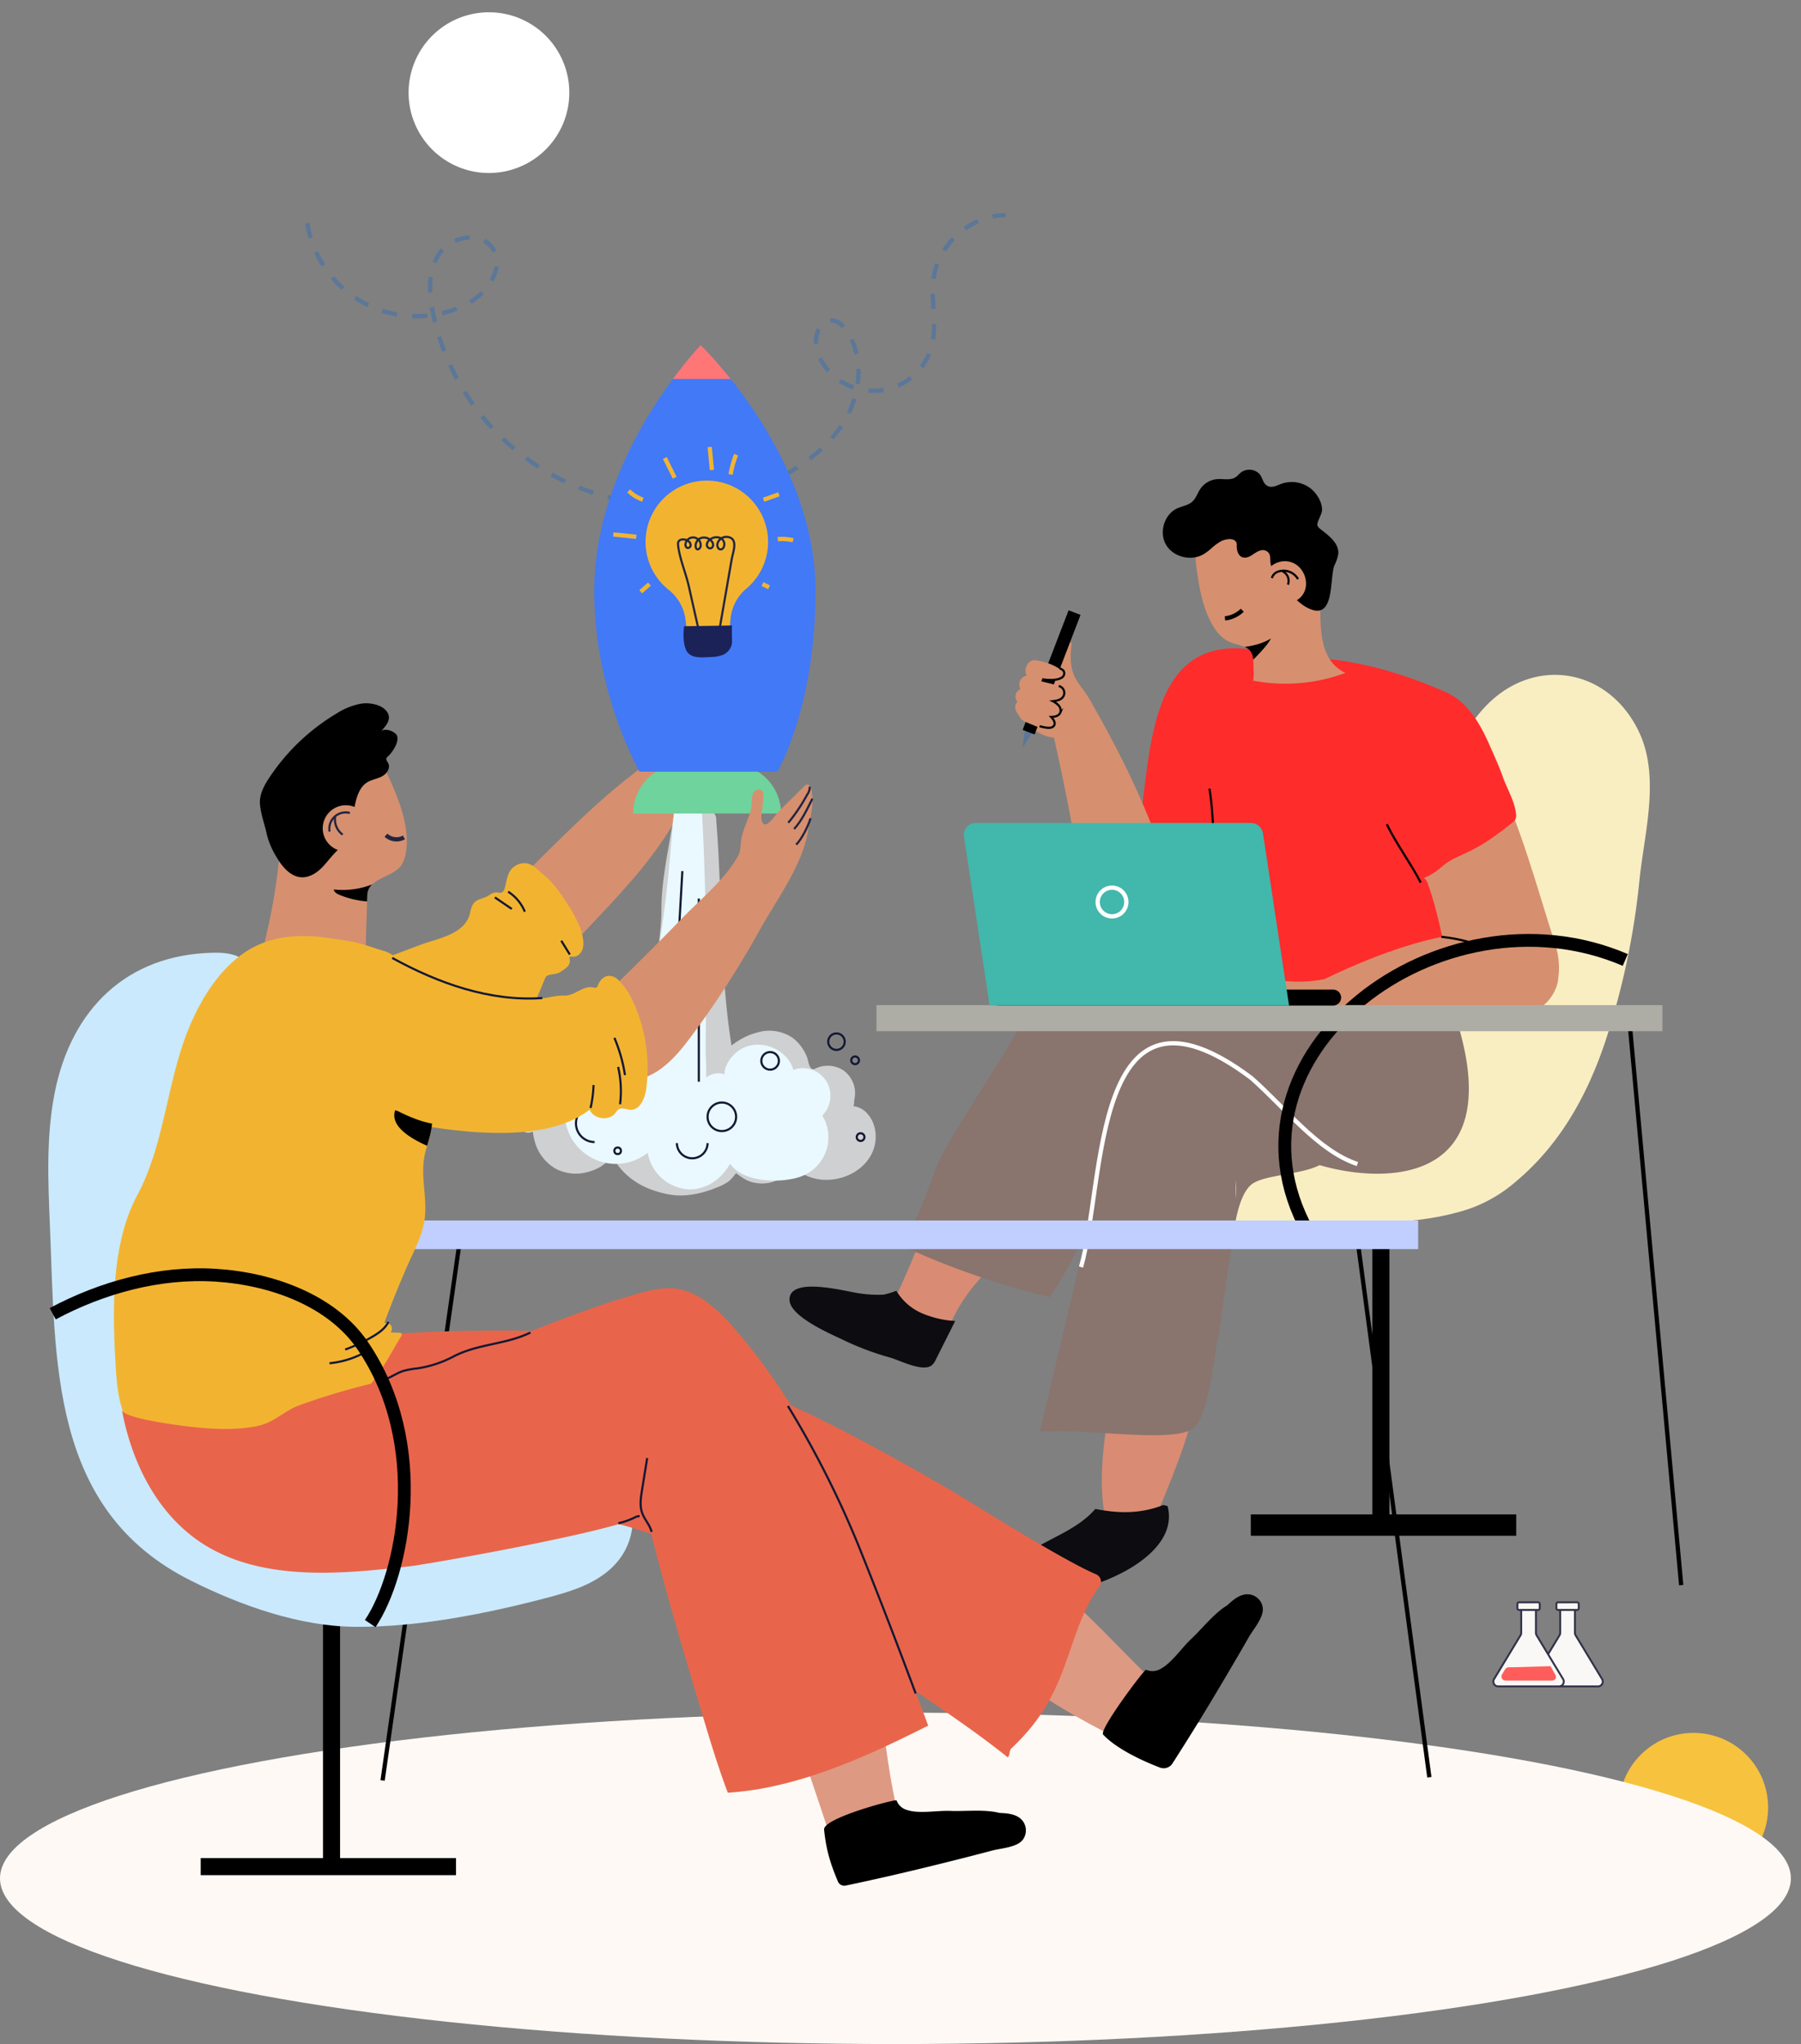 <svg xmlns="http://www.w3.org/2000/svg" xmlns:xlink="http://www.w3.org/1999/xlink" width="712" height="808" viewBox="0 0 712 808">
  <rect x="0" y="0" width="712" height="808" fill="#808080" stroke="none"/>
  <defs>
    <clipPath id="clip-path">
      <rect id="Rectangle_1" data-name="Rectangle 1" width="712" height="808" transform="translate(404 180)" fill="#fff" stroke="#707070" stroke-width="1"/>
    </clipPath>
    <clipPath id="clip-path-2">
      <path id="Path_216" data-name="Path 216" d="M754.828,271.553c24.518,13.707,2.635,50.456,23.046,60.452a68.163,68.163,0,0,1-36.566,3.032c.52.1.208-7.741.159-8.261-.527-5.425-4.46-5.238-8.6-6.7a13.4,13.4,0,0,1-6.251-5.066c-4.916-6.958-6.558-16.564-7.634-24.841-.856-6.585.008-12.971,4.911-17.856,2.892-2.881,5.821-2.821,9.285-4.47,3.778-1.8,6.428-1.885,10.564-.9a43.984,43.984,0,0,1,11.086,4.61Z" fill="none"/>
    </clipPath>
    <clipPath id="clip-path-3">
      <path id="Path_255" data-name="Path 255" d="M553.384,371.049c9.237-17.756,15.026-43.2,15.026-71.466,0-53.66-45.408-97.16-45.408-97.16s-42.078,43.5-42.078,97.16c0,28.267,8.621,53.71,17.858,71.466Z" fill="none"/>
    </clipPath>
    <clipPath id="clip-path-4">
      <path id="Path_277" data-name="Path 277" d="M356.373,405.18q.061-.6.116-1.2c.878-9.262.052-17.651,4.475-25.988,4.141-7.807,16.214-19.056,26.059-17.661,8.684,1.227,13.788,15.032,16.423,21.969,2.662,7.012,4.973,17.088,1.975,24.37-2.659,6.46-14.008,5.749-14.232,13.236q-.532,17.683-1.065,35.37a14.51,14.51,0,0,1-.937,5.677c-3.483,7.581-27.454,2.525-33.078-1.075-9.924-6.352-6.671-16.139-4.409-26.061a233.516,233.516,0,0,0,4.673-28.637Z" fill="none"/>
    </clipPath>
    <clipPath id="clip-path-5">
      <path id="Path_284" data-name="Path 284" d="M400.851,581.257c2.007-5.106,4.109-10.143,6.329-15.2,2.557-5.832,5.652-11.367,6.619-17.626,1.263-8.165-1.4-16.333-.152-24.454.554-3.622,1.968-7.059,2.7-10.65,1.609-7.928-.235-16.266-3.8-23.527-4.23-8.617-13.809-15.457-15.693-24.636-1.288-6.271,5.23-5.611,7.559-9.38,3.437-5.567-.586-12.177-6.894-13.961-15.814-4.471-33.146-7.542-48.345-1.3-14.644,6.014-24.783,19.778-31.2,34.25-18.215,41.069-28.887,86.868-26.194,131.824.38,6.349,1.021,12.778,3.327,18.7,2.667,6.85,7.407,12.657,12.073,18.337,3.535,4.3,7.23,8.737,12.239,11.175,4.87,2.372,10.556,2.6,15.9,1.722,12.877-2.124,23.557-10.165,32.531-19.218s20.11-17.324,27.418-27.769c3.417-4.883,6.19-10.167,9.286-15.263a1.138,1.138,0,0,0,.228-1.036c-.176-.363-.657-.422-1.06-.435l-3.32-.1a2.334,2.334,0,0,0-2.49-3.725Q399.346,585.081,400.851,581.257Z" fill="none"/>
    </clipPath>
  </defs>
  <g id="Mask_Group_1" data-name="Mask Group 1" transform="translate(-404 -180)" clip-path="url(#clip-path)">
    <g id="Ai_" data-name="Ai " transform="translate(-685 -4528)">
      <g id="Group_146" data-name="Group 146">
        <circle id="Ellipse_756_copy" data-name="Ellipse 756 copy" cx="29.5" cy="29.5" r="29.5" transform="translate(1729 5393)" fill="#f7c23d"/>
      </g>
      <ellipse id="Ellipse_754" data-name="Ellipse 754" cx="354" cy="65.5" rx="354" ry="65.5" transform="translate(1089 5385)" fill="#fff9f5"/>
      <g id="Vector_Smart_Object" data-name="Vector Smart Object" transform="translate(1208.859 5079.441)">
        <g id="Group_48" data-name="Group 48">
          <g id="Group_44" data-name="Group 44">
            <g id="Group_42" data-name="Group 42">
              <path id="Path_182" data-name="Path 182" d="M513.378,292.084l-10.321-17.066a2.05,2.05,0,0,1-.3-1.061v-9.109a2.016,2.016,0,0,0-2-2.031h-1.808a2.017,2.017,0,0,0-2,2.031v9.109a2.05,2.05,0,0,1-.3,1.061l-10.321,17.066a2.031,2.031,0,0,0,1.707,3.092h23.631a2.03,2.03,0,0,0,1.7-3.092Z" fill="#f9f8f6"/>
              <path id="Path_183" data-name="Path 183" d="M511.9,295.559H487.96a2.384,2.384,0,0,1-1.989-.968,2.287,2.287,0,0,1-.078-2.508l10.441-17.265a1.662,1.662,0,0,0,.238-.859v-9.112a2.4,2.4,0,0,1,2.38-2.412h1.808a2.4,2.4,0,0,1,2.379,2.412v9.11a1.671,1.671,0,0,0,.239.86l10.365,17.14a2.458,2.458,0,0,1,.226,2.224,2.231,2.231,0,0,1-2.069,1.378ZM498.952,263.2a1.636,1.636,0,0,0-1.626,1.647v9.11a2.443,2.443,0,0,1-.351,1.263l-10.44,17.264a1.517,1.517,0,0,0-.03,1.534,1.477,1.477,0,0,0,1.306.776H511.9a1.475,1.475,0,0,0,1.306-.777,1.515,1.515,0,0,0-.029-1.533h0l-10.459-17.3a2.3,2.3,0,0,1-.334-1.193v-9.147a1.636,1.636,0,0,0-1.625-1.647Z" fill="#313149"/>
            </g>
            <g id="Group_43" data-name="Group 43">
              <path id="Rectangle_7" data-name="Rectangle 7" d="M.655,0h7.52a.656.656,0,0,1,.656.656V2.348A.656.656,0,0,1,8.175,3H.655A.655.655,0,0,1,0,2.348V.655A.655.655,0,0,1,.655,0Z" transform="translate(495.441 261.942)" fill="#f9f8f6"/>
              <path id="Path_184" data-name="Path 184" d="M503.621,265.328h-7.528a1.036,1.036,0,0,1-1.029-1.043V262.6a1.036,1.036,0,0,1,1.029-1.043h7.528a1.035,1.035,0,0,1,1.028,1.043v1.683a1.035,1.035,0,0,1-1.028,1.045Zm-7.528-3a.277.277,0,0,0-.275.278v1.683a.276.276,0,0,0,.275.278h7.528a.276.276,0,0,0,.274-.278V262.6a.277.277,0,0,0-.274-.278Z" fill="#313149"/>
            </g>
          </g>
          <g id="Group_47" data-name="Group 47">
            <g id="Group_45" data-name="Group 45">
              <path id="Path_185" data-name="Path 185" d="M497.963,292.084l-10.321-17.066a2.05,2.05,0,0,1-.3-1.061v-9.109a2.016,2.016,0,0,0-2-2.031h-1.809a2.016,2.016,0,0,0-2,2.03v9.11a2.05,2.05,0,0,1-.3,1.061l-10.321,17.066a2.031,2.031,0,0,0,1.707,3.092H496.25a2.031,2.031,0,0,0,1.713-3.092Z" fill="#f9f8f6"/>
              <path id="Path_186" data-name="Path 186" d="M496.486,295.559H472.548a2.391,2.391,0,0,1-1.993-.968,2.287,2.287,0,0,1-.077-2.508l10.439-17.265a1.667,1.667,0,0,0,.24-.863v-9.108a2.4,2.4,0,0,1,2.379-2.412h1.809a2.4,2.4,0,0,1,2.379,2.412v9.147a1.531,1.531,0,0,0,.22.792l10.383,17.169a2.457,2.457,0,0,1,.225,2.225A2.229,2.229,0,0,1,496.486,295.559ZM483.537,263.2a1.636,1.636,0,0,0-1.625,1.647v9.147a2.3,2.3,0,0,1-.333,1.193l-10.459,17.3a1.518,1.518,0,0,0-.03,1.533,1.476,1.476,0,0,0,1.306.777h24.09a1.477,1.477,0,0,0,1.306-.776,1.517,1.517,0,0,0-.029-1.534h0l-10.441-17.265a2.44,2.44,0,0,1-.351-1.262v-9.11a1.636,1.636,0,0,0-1.625-1.647Z" fill="#313149"/>
            </g>
            <path id="Path_187" data-name="Path 187" d="M495.042,290.632l-1.876-3.385a.113.113,0,0,0-.108-.066c-1.035.033-13.237.427-15.156.427h-1.189a1.864,1.864,0,0,0-1.593.9l-1.161,1.921a1.607,1.607,0,0,0,1.351,2.446H493.8a1.476,1.476,0,0,0,1.242-2.243Z" fill="#ff5d5b"/>
            <g id="Group_46" data-name="Group 46">
              <path id="Rectangle_8" data-name="Rectangle 8" d="M.655,0h7.52a.656.656,0,0,1,.656.656V2.348A.656.656,0,0,1,8.175,3H.656A.656.656,0,0,1,0,2.348V.655A.655.655,0,0,1,.655,0Z" transform="translate(480.025 261.942)" fill="#f9f8f6"/>
              <path id="Path_188" data-name="Path 188" d="M488.2,265.328h-7.528a1.036,1.036,0,0,1-1.029-1.043V262.6a1.036,1.036,0,0,1,1.029-1.043h7.529a1.035,1.035,0,0,1,1.027,1.042v1.684a1.036,1.036,0,0,1-1.028,1.045Zm-7.528-3a.277.277,0,0,0-.275.278v1.683a.276.276,0,0,0,.275.278h7.529a.275.275,0,0,0,.273-.277V262.6a.276.276,0,0,0-.273-.277Z" fill="#313149"/>
            </g>
          </g>
        </g>
      </g>
      <g id="Vector_Smart_Object-2" data-name="Vector Smart Object" transform="translate(843 4642)">
        <path id="Path_189" data-name="Path 189" d="M439.3,70.852a31.768,31.768,0,1,0,31.77,31.769A31.768,31.768,0,0,0,439.3,70.852" fill="#fff"/>
        <path id="Path_190" data-name="Path 190" d="M439.3,84.7a17.918,17.918,0,1,1-17.919,17.918A17.918,17.918,0,0,1,439.3,84.7" fill="#fff"/>
        <path id="Path_191" data-name="Path 191" d="M367.47,154.216a43.742,43.742,0,0,0,62.676,32.2c8.493-4.228,15.988-15.055,10.3-22.65-4.877-6.517-16.155-4.245-20.748,2.475s-4.146,15.648-2.488,23.617a95.069,95.069,0,0,0,139.77,63.453c9.867-5.562,18.937-13.165,24.152-23.22s6.018-22.823.155-32.516c-1.411-2.331-3.467-4.617-6.18-4.88-5.944-.577-7.963,8.244-5.534,13.7a23.8,23.8,0,0,0,44.782-3.722c2.271-8.771-.586-18.119.785-27.074,2.063-13.482,14.823-24.491,28.463-24.555" fill="none" stroke="#5b7799" stroke-miterlimit="10" stroke-width="1.688" stroke-dasharray="6"/>
        <g id="Group_55" data-name="Group 55">
          <g id="Group_53" data-name="Group 53">
            <g id="Group_49" data-name="Group 49">
              <line id="Line_16" data-name="Line 16" y2="126.873" transform="translate(791.899 543.236)" fill="none" stroke="#000" stroke-miterlimit="10" stroke-width="6.752"/>
              <line id="Line_17" data-name="Line 17" x1="104.925" transform="translate(740.489 668.853)" fill="none" stroke="#000" stroke-miterlimit="10" stroke-width="8.44"/>
            </g>
            <path id="Path_192" data-name="Path 192" d="M880.656,477.618c-7.164,21.483-18.08,41.084-35.686,55.7a56.118,56.118,0,0,1-23.4,12.074c-11.32,3.05-23.086,3.769-34.755,4.154q-25.534.846-51.082-.133c-10.546-.4-22.568-1.823-28.644-10.45-10.571-15.013.155-33.557,15.048-38.962,14.33-5.2,29.559-7.657,43.107-14.962,28.377-15.3,35.832-49.848,43.266-78.477,5.409-20.827,8.866-43.723,23.873-60.366,18.875-20.935,48.688-16.823,61.219,8.4,9,18.114,2.456,40.438.52,59.47a297.957,297.957,0,0,1-13.466,63.552Z" fill="#f9eec2"/>
            <path id="Path_193" data-name="Path 193" d="M616.04,594.219c-5.319,1.566-14.091-.339-16.945-3.914-3.278-4.107.707-10.915,2.541-14.878,14.442-31.24,21.841-63.646,47.824-88.291a19.247,19.247,0,0,1,6.546-4.564c5.022-1.772,10.944.8,13.864,5.253,3.18,4.85,4.521,14.611,5.128,20.541.92,8.984-2.193,18.224-6.847,25.8-5.917,9.63-14.4,17.356-22.644,25.092s-16.486,15.8-21.716,25.825c-1.421,2.721-2.669,5.65-4.961,7.691A7.259,7.259,0,0,1,616.04,594.219Z" fill="#d98c73"/>
            <path id="Path_194" data-name="Path 194" d="M610.326,585.057a21.986,21.986,0,0,1-9.975-8.827,32.713,32.713,0,0,1-5.041,1.538,48.333,48.333,0,0,1-9.315-.473c-4.86-.56-27.864-7.1-27.874,2.449-.007,6.674,16.528,13.658,21.1,15.862a111.312,111.312,0,0,0,18.562,7c3.91,1.085,13.047,5.915,16.6,3.074a6.74,6.74,0,0,0,1.631-2.345q3.806-7.581,7.61-15.162A38.856,38.856,0,0,1,610.326,585.057Z" fill="#0c0c11"/>
            <path id="Path_195" data-name="Path 195" d="M669.362,564.825a161.9,161.9,0,0,1-8.393,13.933A323.374,323.374,0,0,1,600.7,557.6c8.972-6.7,12.7-26.034,18.137-35.8,7.487-13.452,16.081-26.252,24.081-39.395,8.447-13.874,17.47-29.643,30.874-39.4,28.851-21,66.766.263,97.091,5.31,15.5,2.579,31.991,16,45.19,5.086,41.345,99.589-50.471,77.878-64.391,65.822-8.029-11.151-37.445-51.825-51.252-24.046C689.215,517.741,681.332,542.636,669.362,564.825Z" fill="#89746e"/>
            <path id="Path_196" data-name="Path 196" d="M702.033,668.691c-32.018,34.6-20.846-69.289-4.176-71.229C740.733,588.512,707.047,652.521,702.033,668.691Z" fill="#d98c73"/>
            <path id="Path_197" data-name="Path 197" d="M657.135,631.965c17.3-1.528,51.641,4.554,60.2-1.089,6.109-4.024,8.457-26.65,9.725-33.515,2.1-11.379,3.27-22.9,5.182-34.31,1.253-7.474,2.289-22.965,8.1-28.493,6.244-5.935,33.175-3.109,31.924-15.19-.452-4.37-9.279-9.87-12.176-12.991-4.046-4.358-7.973-8.81-12.2-13-8.289-8.226-17.841-17.2-29.1-21.092-8.415-2.907-23.682-1.426-26.294,9.649C680.658,532.158,668.7,582.891,657.135,631.965Zm77.45-99.487.015,7.358a41.962,41.962,0,0,1-.015-7.359Z" fill="#89746e"/>
            <path id="Path_198" data-name="Path 198" d="M645.455,687.174c6.153-11.284,23.811-13.344,33.558-24.69,7.529,1.457,16.881,2.4,26.848-1.555.582.122,1.163.252,1.735.424C715.378,690.977,636.462,707.967,645.455,687.174Z" fill="#0c0c11"/>
            <path id="Path_199" data-name="Path 199" d="M782.635,526.131c-15.478-5.078-28.444-22.114-41.9-33.979-63.518-47.693-57.694,41.142-67.372,74.713" fill="none" stroke="#fff" stroke-miterlimit="10" stroke-width="1.688"/>
            <path id="Path_200" data-name="Path 200" d="M859.94,436.378c7.239,19.294-2.465,35.326-22.269,28.873-34.331-12.449-55.876-144.714.415-91.1C847.308,393.24,853.283,415.557,859.94,436.378Z" fill="#d6906f"/>
            <path id="Path_201" data-name="Path 201" d="M816.983,339.338c9.122,3.8,14.067,12.562,17.885,21.174,1.837,4.141,3.754,8.357,5.263,12.613,1.654,4.669,4.782,9.745,5.215,14.721a3.67,3.67,0,0,1-.322,2.164,4.253,4.253,0,0,1-1.082,1.117c-5.753,4.635-11.508,8.894-18.23,11.963-1.977.9-3.962,1.8-5.878,2.827-2.579,1.384-4.433,3.44-6.865,5.034a22.61,22.61,0,0,1-4.078,2.112,4.022,4.022,0,0,1,1.612,2.372c3.68,10.233,5.709,21.107,7.942,31.751.934,4.453,2.721,10.246,1.393,14.8-.981,3.369-3.969,4.418-7.161,4.946-6.224,1.031-12.742.729-19.027.949-9.509.333-18.908,1.306-28.38,2.088-52.949,4.369-53.089-4.293-60.214-51.308C690.363,329.057,747.408,308.963,816.983,339.338Z" fill="#ff2c2c"/>
            <path id="Path_202" data-name="Path 202" d="M733.727,396.374c5.967,88.893-32.712,75.194-32.751,53.8C689.838,338.837,735.594,345.95,733.727,396.374Z" fill="#d56d5b"/>
            <path id="Path_203" data-name="Path 203" d="M723.15,397.249q13.446-1.582,26.866-3.373c-2.775-21.379,3.893-55.123-8.886-71.077-44.456-6.473-39.677,48.257-45.972,77.521Q709.165,398.9,723.15,397.249Z" fill="#ff2c2c"/>
            <path id="Path_204" data-name="Path 204" d="M754.828,271.553c24.518,13.707,2.635,50.456,23.046,60.452a68.163,68.163,0,0,1-36.566,3.032c.52.1.208-7.741.159-8.261-.527-5.425-4.46-5.238-8.6-6.7a13.4,13.4,0,0,1-6.251-5.066c-4.916-6.958-6.558-16.564-7.634-24.841-.856-6.585.008-12.971,4.911-17.856,2.892-2.881,5.821-2.821,9.285-4.47,3.778-1.8,6.428-1.885,10.564-.9a43.984,43.984,0,0,1,11.086,4.61Z" fill="#d6906f"/>
            <path id="Path_205" data-name="Path 205" d="M724.831,282.816a20.968,20.968,0,0,1,3.945-2.893c1.329-.677,4.073-1.308,5.392-.248,1.072.861.653,1.759.778,2.954.373,3.563,2.755,4.937,6.035,2.772,1.627-1.074,3.511-2.463,5.324-1.744,2.659,1.055,1.479,3.828,2.173,5.822a28.833,28.833,0,0,0,5.039,8.121c2.606,3.076,5.594,6.663,9.227,8.585,11.268,5.957,8.711-11.551,10.821-16.747a15.5,15.5,0,0,0,1.507-4.542c.273-3.643-2.768-6.359-5.741-8.725-.476-.38-.952-.749-1.411-1.114a3.076,3.076,0,0,1-1.05-1.2c-.527-1.354,1.729-4.372,1.783-6.16.095-3.113-2-6.546-4.318-8.457a12.214,12.214,0,0,0-11.751-1.992c-1.7.628-3.53,1.654-5.208.966-2.448-1-2.038-3.965-4.119-5.444a5.66,5.66,0,0,0-6.472-.162c-.864.646-1.531,1.546-2.454,2.107-2.07,1.259-4.72.495-7.136.677a8.976,8.976,0,0,0-6.639,3.835c-1.139,1.673-1.724,3.754-3.233,5.1-1.627,1.452-3.96,1.73-5.944,2.638-5.132,2.35-7.252,9.5-4.408,14.372s9.891,6.6,14.778,3.779a21.108,21.108,0,0,0,3.082-2.3Z"/>
            <path id="Path_206" data-name="Path 206" d="M760.416,291.109a9.2,9.2,0,0,1,1.877,6.266,7.387,7.387,0,0,1-3.807,5.992c-9.737,4.981-18-12.142-6.644-15.241a7.994,7.994,0,0,1,8.574,2.983Z" fill="#d6906f"/>
            <path id="Path_207" data-name="Path 207" d="M807.661,414.895c-3.739-7.4-9.831-15.508-13.383-23.094" fill="none" stroke="#000" stroke-miterlimit="10" stroke-width="0.844"/>
            <path id="Path_208" data-name="Path 208" d="M773.641,469.424c-16.476,1.965-34.64,4.1-50.488-.574,17.256-26.2,21.674-11.09,46.386-15.788,97.219-46.854,106.882,8.317,78.664,13.149C822.594,467.061,799.151,466,773.641,469.424Z" fill="#d6906f"/>
            <path id="Path_209" data-name="Path 209" d="M648.991,336.06a3.641,3.641,0,0,0,.442,2.356,3.125,3.125,0,0,0-1.489,4.574.77.77,0,0,1,.193.395.806.806,0,0,1-.243.478c-2.444,3.16,3.8,7.733,5.643,9.47a15.73,15.73,0,0,0,9.136,4.271c3.089,13.71,5.856,27.342,8.314,41.172,2.743,15.438,6.523,35.657,24.943,38.734,2.235.375,5.257.859,7.49.348,15.088-3.454,1.965-34.9-.979-42.652a327.375,327.375,0,0,0-14.921-33.024q-3.917-7.634-8.155-15.1c-1.264-2.22-2.451-4.576-3.883-6.691-1.936-2.861-4.205-5.175-5.309-8.6a18.216,18.216,0,0,1-.8-3.84,34.355,34.355,0,0,1,.219-6.841,1.516,1.516,0,0,0-.145-1.057,1.022,1.022,0,0,0-1.312-.174,2.783,2.783,0,0,0-.93,1.094,24.788,24.788,0,0,0-3.012,8.794,6.631,6.631,0,0,1-.4,1.8c-3-1.8-9.49-7.952-12.009-2.129a4.3,4.3,0,0,0,.137,3.653,3.64,3.64,0,0,0-2.647,2.01A3.5,3.5,0,0,0,648.991,336.06Z" fill="#d6906f"/>
            <path id="Path_210" data-name="Path 210" d="M724.122,377.732c1.626,8.882,1.545,22.623,2.48,33.6" fill="none" stroke="#000" stroke-miterlimit="10" stroke-width="0.844"/>
            <path id="Path_211" data-name="Path 211" d="M651.266,354.348l-1.111,7.4,4.065-6.26Z" fill="#5b7799"/>
            <path id="Path_212" data-name="Path 212" d="M815.806,436.321a64.843,64.843,0,0,1,18.61,4.73" fill="none" stroke="#000" stroke-miterlimit="10" stroke-width="0.844"/>
            <path id="Path_213" data-name="Path 213" d="M670.812,308.154c-4.548,11.88-13.616,35.4-18.164,47.277" fill="none" stroke="#000" stroke-miterlimit="10" stroke-width="5.064"/>
            <path id="Path_214" data-name="Path 214" d="M730.273,310.438a11.571,11.571,0,0,0,6.845-3.217" fill="none" stroke="#000" stroke-miterlimit="10" stroke-width="1.688"/>
            <g id="Group_52" data-name="Group 52">
              <g id="Group_51" data-name="Group 51" clip-path="url(#clip-path-2)">
                <g id="Group_50" data-name="Group 50">
                  <path id="Path_215" data-name="Path 215" d="M737.417,322.209c-.042-.127-.074-.267-.12-.388,3.872-.449,8-1.436,11.177-3.459-1.43,2.892-5.853,7.289-9.224,10.548C739.192,328.051,738.854,324.244,737.417,322.209Z"/>
                </g>
              </g>
            </g>
            <path id="Path_217" data-name="Path 217" d="M759.153,294.917a6.592,6.592,0,0,0-7.811-2.974,3.69,3.69,0,0,0-2.517,2.562" fill="none" stroke="#000" stroke-miterlimit="10" stroke-width="0.844"/>
            <path id="Path_218" data-name="Path 218" d="M752.983,291.8a4.2,4.2,0,0,1,2.184,5.3" fill="none" stroke="#000" stroke-miterlimit="10" stroke-width="0.844"/>
            <path id="Path_219" data-name="Path 219" d="M654.392,327.043a20.621,20.621,0,0,1,10.392,3.31,2.631,2.631,0,0,1,1.4,1.761c.111,1.315-1.526,2.01-2.839,2.149a18.669,18.669,0,0,1-5.915-.321,6.27,6.27,0,0,1-3.778-2c-.885-1.158-.879-3.079.339-3.876" fill="#d6906f"/>
            <path id="Path_220" data-name="Path 220" d="M663.783,341.026c-.564,3.82-1.884,12.462-6.226,12.522a6.008,6.008,0,0,1-2.314-.606L652,351.612a8.105,8.105,0,0,1-1.543-.765c-2.07-1.425-2.368-4.436-1.673-6.852.719-2.5,2.831-8.72,5.853-9.164a5.315,5.315,0,0,1,2.038.235l5.012,1.249a3.7,3.7,0,0,1,1.467.6c.957.771.91,2.221.726,3.437C663.853,340.555,663.82,340.782,663.783,341.026Z" fill="#d6906f"/>
            <path id="Path_221" data-name="Path 221" d="M888.528,445.463C815.683,414.245,724.63,482.952,763,552.71" fill="none" stroke="#000" stroke-miterlimit="10" stroke-width="5.064"/>
            <path id="Path_222" data-name="Path 222" d="M664.893,329.994c.446.464,1.141.64,1.546,1.139a1.973,1.973,0,0,1-.564,2.652,5.718,5.718,0,0,1-2.851.886" fill="none" stroke="#000" stroke-miterlimit="10" stroke-width="0.844"/>
            <path id="Path_223" data-name="Path 223" d="M656.983,353.048a16.907,16.907,0,0,0,2.819.606c1.08.14,2.407.056,2.941-.9.625-1.109-.316-2.422-1.193-3.344,1.4-.015,3.045-.385,3.6-1.673a2.805,2.805,0,0,0-.56-2.782,8.239,8.239,0,0,0-2.367-1.786c1.452-.165,3.059-.435,3.948-1.593a2.775,2.775,0,0,0-1.6-4.4" fill="none" stroke="#000" stroke-miterlimit="10" stroke-width="0.844"/>
          </g>
          <line id="Line_18" data-name="Line 18" x2="20.325" y2="221.513" transform="translate(890.316 471.089)" fill="none" stroke="#000" stroke-miterlimit="10" stroke-width="1.688"/>
          <rect id="Rectangle_9" data-name="Rectangle 9" width="310.709" height="10.315" transform="translate(592.503 463.312)" fill="#adaca5"/>
          <g id="Group_54" data-name="Group 54">
            <path id="Path_224" data-name="Path 224" d="M640.811,463.484h132.23a3.148,3.148,0,0,0,3.148-3.148h0a3.148,3.148,0,0,0-3.148-3.148H640.811a3.148,3.148,0,0,0-3.148,3.148h0a3.148,3.148,0,0,0,3.148,3.148Z"/>
            <path id="Path_225" data-name="Path 225" d="M637.229,463.484h118.38l-10.3-68.018a4.806,4.806,0,0,0-4.691-4.124h-109a4.615,4.615,0,0,0-4.5,5.39Z" fill="#42b7ac"/>
            <path id="Path_226" data-name="Path 226" d="M679.953,422.558a5.668,5.668,0,1,0,5.668-5.667,5.668,5.668,0,0,0-5.668,5.667Z" fill="none" stroke="#fff" stroke-miterlimit="10" stroke-width="1.688"/>
          </g>
        </g>
        <g id="Group_56" data-name="Group 56">
          <line id="Line_19" data-name="Line 19" y2="112.281" transform="translate(377.067 694.102)" fill="none" stroke="#000" stroke-miterlimit="10" stroke-width="6.752"/>
          <line id="Line_20" data-name="Line 20" x2="100.932" transform="translate(325.339 803.86)" fill="none" stroke="#000" stroke-miterlimit="10" stroke-width="6.752"/>
        </g>
        <path id="Path_227" data-name="Path 227" d="M430.057,435.894q-.154.415-.275.847c-2.463,8.838,12.706,13.923,18.726,16.85,1.99.967,4.146,1.884,6.339,1.6,2.757-.358,4.892-2.5,6.8-4.522l18.773-19.891c12.919-13.688,26.012-27.619,34.608-44.362,2.411-4.7,5.267-14.046,2.377-19.083-6.011-10.474-9.752-3.626-15.7.587-23.292,16.5-43.96,40.424-65.08,59.723C434,430.038,431.276,432.6,430.057,435.894Z" fill="#d6906f"/>
        <path id="Path_228" data-name="Path 228" d="M412.414,439.42l-30.138,11.326c-5.556,2.088-11.273,4.276-15.566,8.371-8.611,8.212-9.256,28.193,2.147,34.589,13.388,7.508,40.275-.042,53.322-5.159A76.906,76.906,0,0,0,446.7,473.522c3.248-3.035,6.729-6.492,9.653-9.689,1.827-2,4.96-11.477,5.655-11.939,1.42-.944,3.346-.609,4.87-1.347a16.966,16.966,0,0,0,3.212-2.206,3.213,3.213,0,0,0,1.121-3.157,1.188,1.188,0,0,1-.093-.633c.137-.493.837-.43,1.347-.385,1.948.176,3.626-1.637,4-3.557,1.031-5.354-3.261-12.841-6.052-17.157-2.6-4.024-5.653-8.589-9.45-11.607-2.228-1.772-4.207-4.414-7.277-4.613a6.77,6.77,0,0,0-5.925,2.9c-1.394,2.061-1.523,4.694-2.267,7.069a2.313,2.313,0,0,1-1.236,1.649,3.444,3.444,0,0,1-1.482-.042c-2.065-.248-3.007,1-4.664,1.757-1.918.881-3.862.9-5.125,2.9-.844,1.332-.945,2.988-1.447,4.483C429,435.517,418.767,437.031,412.414,439.42Z" fill="#f2b430"/>
        <g id="Group_57" data-name="Group 57">
          <path id="Path_229" data-name="Path 229" d="M591.294,510.172a12.376,12.376,0,0,0-2.24-3.779,8.694,8.694,0,0,0-5.77-3.162c.508-.5.334-1.966.525-2.8a11.089,11.089,0,0,0-4.5-11.4,11.307,11.307,0,0,0-11.087-.572c-2.422,1.1-2.583-3.288-3.273-4.836a18.075,18.075,0,0,0-5.339-7.189,16.338,16.338,0,0,0-12.565-2.7,27.443,27.443,0,0,0-11.842,5.574c-4.7-29.11-3.656-59.509-6.04-88.907a4.3,4.3,0,0,0-3.434-4.6l-8.317-3.469a3.922,3.922,0,0,0-2.731-.422c-1.357.471-1.747,2.166-1.93,3.59-1.688,13.219-5.275,26.908-5.275,40.2.066,6.013-1.011,12.272-1.55,18.262q-1.628,18.056-3.626,36.074c.209-1.882-4.744-4.532-6.1-5.052a11.177,11.177,0,0,0-8.881.645,16.564,16.564,0,0,0-8.969,12.331,4.627,4.627,0,0,0-3.672-.885,19.53,19.53,0,0,0-15.374,10.15,28.453,28.453,0,0,0-1.735,20.545,17.809,17.809,0,0,0,8.272,10.31,17.361,17.361,0,0,0,12.083,1.325,21.665,21.665,0,0,0,5.176-2c1.41-.758,2.817-2.341,4.254-2.893,1.886-.724,1.87.685,3.126,2.353a25,25,0,0,0,3.15,3.449,28.483,28.483,0,0,0,3.629,2.809,30.744,30.744,0,0,0,7.418,3.526,37.4,37.4,0,0,0,7.887,1.8c5.876.532,11.774-.955,17.18-3.167a20.559,20.559,0,0,0,4.2-2.2,15.549,15.549,0,0,0,3-3.359c2.157,1.575,3.964,2.986,6.646,3.643a15.01,15.01,0,0,0,7.336-.01,12.449,12.449,0,0,0,4.83-2.579c.385-.341,3.55-4.129,3.354-4.36,8.338,9.9,25.944,6.848,31.534-4.4A15.133,15.133,0,0,0,591.294,510.172Z" fill="#f9fbfc" opacity="0.65"/>
          <path id="Path_230" data-name="Path 230" d="M571.673,506.346a11.257,11.257,0,0,0,1.6-11.894,11.022,11.022,0,0,0-8.8-6.148,10.174,10.174,0,0,0-4.845.641,11.82,11.82,0,0,0-1.573-3.545,15.418,15.418,0,0,0-11.336-6.408,13.284,13.284,0,0,0-11.344,4.728,12.458,12.458,0,0,0-2.833,5.437,6.057,6.057,0,0,0-.086,1.572,6.678,6.678,0,0,0-1.832-.446,7.96,7.96,0,0,0-5.476,1.637c.179-3.66-.169-7.139-.169-10.783.022-6.487.113-12.974.152-19.459.154-25.7-.263-51.271-1.756-76.947a3.44,3.44,0,0,0-2.407-3.783l-5.7-2.735a1.623,1.623,0,0,0-1.283-.219c-.523.218-.658.883-.722,1.447-1.71,15.116-2.549,30.392-4.519,45.372-2.022,15.376-4.637,30.641-7.053,45.957-3.987-5.175-13.709-3.83-18.6.56-4.576,4.1-4.6,10.906-2.125,16.635-2.119,1.426-5.061,2.633-6.582,4.326A20.266,20.266,0,0,0,502.062,521.7a17.494,17.494,0,0,0,16.126,14.459A17.024,17.024,0,0,0,529.2,532.42a21.7,21.7,0,0,0,5.429-6.411c5.017,7.456,19.68,7.751,27.286,5.3a16.5,16.5,0,0,0,9.17-24.343C571.283,506.761,571.487,506.57,571.673,506.346Z" fill="#e9f9ff"/>
          <path id="Path_231" data-name="Path 231" d="M449.467,507.964a3.56,3.56,0,0,0,1.021.5,1.953,1.953,0,0,0-.545,1.649c.206,2.078,2.8,3.521,4.718,3.66a4.1,4.1,0,0,0,3.374-6.546,3.6,3.6,0,0,0-4.018-1.035c.994-.4-1.116-2.578-1.568-2.728-1.254-.42-2.76.633-3.408,1.626a2.35,2.35,0,0,0-.446,1.553,1.975,1.975,0,0,0,.872,1.321Z" fill="#f9fbfc" opacity="0.66"/>
          <path id="Path_232" data-name="Path 232" d="M579.938,477.764a3.252,3.252,0,1,1-3.253-3.253,3.252,3.252,0,0,1,3.253,3.253Z" fill="none" stroke="#131834" stroke-miterlimit="10" stroke-width="0.844"/>
          <path id="Path_233" data-name="Path 233" d="M585.575,485.134a1.518,1.518,0,1,1-1.518-1.518,1.518,1.518,0,0,1,1.518,1.518Z" fill="none" stroke="#131834" stroke-miterlimit="10" stroke-width="0.844"/>
          <path id="Path_234" data-name="Path 234" d="M537.01,507.465a5.637,5.637,0,1,1-5.637-5.636A5.637,5.637,0,0,1,537.01,507.465Z" fill="none" stroke="#131834" stroke-miterlimit="10" stroke-width="0.844"/>
          <path id="Path_235" data-name="Path 235" d="M587.742,515.486a1.518,1.518,0,1,1-1.518-1.518,1.518,1.518,0,0,1,1.518,1.518Z" fill="none" stroke="#131834" stroke-miterlimit="10" stroke-width="0.844"/>
          <path id="Path_236" data-name="Path 236" d="M481.076,517.436a7.371,7.371,0,1,1,0-14.742" fill="none" stroke="#131834" stroke-miterlimit="10" stroke-width="0.844"/>
          <circle id="Ellipse_15" data-name="Ellipse 15" cx="1.301" cy="1.301" r="1.301" transform="translate(488.881 519.604)" fill="none" stroke="#131834" stroke-miterlimit="10" stroke-width="0.844"/>
          <path id="Path_237" data-name="Path 237" d="M553.921,485.352a3.469,3.469,0,1,1-3.469-3.469,3.469,3.469,0,0,1,3.469,3.469Z" fill="none" stroke="#131834" stroke-miterlimit="10" stroke-width="0.844"/>
          <path id="Path_238" data-name="Path 238" d="M525.737,517.87a6.071,6.071,0,0,1-12.141,0" fill="none" stroke="#131834" stroke-miterlimit="10" stroke-width="0.844"/>
          <path id="Path_239" data-name="Path 239" d="M483.651,476.23a9.776,9.776,0,0,0,4.835,14.225" fill="none" stroke="#131834" stroke-miterlimit="10" stroke-width="0.844"/>
          <line id="Line_21" data-name="Line 21" y2="72.407" transform="translate(522.268 421.182)" fill="none" stroke="#131834" stroke-miterlimit="10" stroke-width="0.844"/>
          <line id="Line_22" data-name="Line 22" x1="2.602" y2="45.526" transform="translate(513.162 410.343)" fill="none" stroke="#131834" stroke-miterlimit="10" stroke-width="0.844"/>
        </g>
        <line id="Line_23" data-name="Line 23" x1="28.771" y1="215.232" transform="translate(782.305 553.303)" fill="none" stroke="#000" stroke-miterlimit="10" stroke-width="1.688"/>
        <line id="Line_24" data-name="Line 24" x1="31.175" y2="217.888" transform="translate(397.253 551.909)" fill="none" stroke="#000" stroke-miterlimit="10" stroke-width="1.688"/>
        <rect id="Rectangle_10" data-name="Rectangle 10" width="413.837" height="11.323" transform="translate(392.815 548.443)" fill="#c0cfff"/>
        <path id="Path_240" data-name="Path 240" d="M405.48,708.234c-6.435.582-12.8.886-18.993.839-22.141-.167-45.167-8.357-64.87-18.18C265.513,662.924,268,604.385,265.7,549.744c-.728-17.349-1.443-34.883,1.953-51.931,6.5-32.653,28.208-54.389,62.38-55.2,3.883-.091,7.948.164,11.3,2.127,3.494,2.048,5.753,5.7,7.311,9.434,7.87,18.889,2.681,41.444,5.986,61.32,3.729,22.423,10.745,45.167,23.414,64.228,7.185,10.808,16.1,19.032,26.513,26.615,11.06,8.048,26.684,6.965,39.886,8.352,8.979.944,18.436,2.876,26.147,7.82,19.312,12.388,37.719,46.82,15.382,64.858-6.58,5.314-14.909,7.885-23.083,10.055C444.9,702.206,424.866,706.48,405.48,708.234Z" fill="#cae9fc"/>
        <path id="Path_241" data-name="Path 241" d="M690.2,750.157c4.608-5.834,9.617-11.689,15.61-16.19-2.161-1.921-4.424-3.844-6.455-5.846-12.385-12.2-23.706-24.78-37.01-35.743-.216.427-2.62,5.987-2.834,6.416-5.419,10.8-9.575,17-14.408,28.066,13.685,11.023,28.639,19.242,42.744,26.373C688.631,752.206,689.4,751.171,690.2,750.157Z" fill="#de9983"/>
        <path id="Path_242" data-name="Path 242" d="M745.232,701.726v-.034a6.113,6.113,0,0,0-4.776-5.343c-3.687-.773-6.7,1.815-9.285,4.227-5.167,3.087-9.864,9.2-14.28,13.323-3.739,3.489-7.777,9.671-12.328,11.924a6.126,6.126,0,0,1-5.493.216c-.576-.3-18.694,23.757-16.954,25.632,5.468,5.886,16.444,10.753,22.462,13.042A4.115,4.115,0,0,0,709.5,763.1q10.22-15.909,19.833-32.193c3.5-5.906,6.989-11.83,10.394-17.795C741.5,710,745.551,705.474,745.232,701.726Z"/>
        <path id="Path_243" data-name="Path 243" d="M645.8,757.18c8.645-8.256,14.129-15.913,18.736-26.7,5.329-12.478,8.1-26.574,16.061-37.293a3.2,3.2,0,0,0-1.291-4.883c-13.645-5.739-52.7-30.457-57.608-33.3-20.421-11.824-40.9-23.281-62.269-33.132-18.2-8.389-33.4-19.167-53.553-23.937-20.576-4.87-41.888-6.023-62.968-5.984q-20.837.038-41.645,1.334c-12.769.8-44.1,1.014-45.273,19.182-.3,4.694,3.8,24.091,6.256,27.285,2.424,3.158,13.912,5.96,17.511,7.891a66.68,66.68,0,0,0,17.664,6.7c11.982,2.706,24.25,3.233,36.39,4.789,22.09,2.832,44.438,5.077,65.731,11.929,26.891,8.651,51.56,25.259,74.7,41.034,22.131,15.084,50.108,32.472,70.144,48.56C645.362,759.831,644.866,758.073,645.8,757.18Z" fill="#e8654b"/>
        <path id="Path_244" data-name="Path 244" d="M356.373,405.18q.061-.6.116-1.2c.878-9.262.052-17.651,4.475-25.988,4.141-7.807,16.214-19.056,26.059-17.661,8.684,1.227,13.788,15.032,16.423,21.969,2.662,7.012,4.973,17.088,1.975,24.37-2.659,6.46-14.008,5.749-14.232,13.236q-.532,17.683-1.065,35.37a14.51,14.51,0,0,1-.937,5.677c-3.483,7.581-27.454,2.525-33.078-1.075-9.924-6.352-6.671-16.139-4.409-26.061a233.516,233.516,0,0,0,4.673-28.637Z" fill="#d6906f"/>
        <path id="Path_245" data-name="Path 245" d="M400.851,581.257c2.007-5.106,4.109-10.143,6.329-15.2,2.557-5.832,5.652-11.367,6.619-17.626,1.263-8.165-1.4-16.333-.152-24.454.554-3.622,1.968-7.059,2.7-10.65,1.609-7.928-.235-16.266-3.8-23.527-4.23-8.617-13.809-15.457-15.693-24.636-1.288-6.271,5.23-5.611,7.559-9.38,3.437-5.567-.586-12.177-6.9-13.961-18.662-5.277-40.19-10.764-56.874,2.193-8.677,6.74-14.713,16.358-19.135,26.417-9.492,21.6-10.1,47.271-21.2,67.959-10.537,19.643-9.853,46.182-8.533,68.207.38,6.349,1.021,12.778,3.327,18.7,2.667,6.85,7.407,12.657,12.073,18.337,3.535,4.3,7.23,8.737,12.239,11.175,4.87,2.372,10.556,2.6,15.9,1.722,12.877-2.124,23.557-10.165,32.531-19.218s20.11-17.324,27.418-27.769c3.417-4.883,6.19-10.167,9.286-15.263a1.138,1.138,0,0,0,.228-1.036c-.176-.363-.657-.422-1.06-.435l-3.32-.1a2.334,2.334,0,0,0-2.49-3.725Q399.346,585.081,400.851,581.257Z" fill="#f2b430"/>
        <path id="Path_246" data-name="Path 246" d="M600.546,781.113c-3.834-16.954-5.584-33.971-7.127-51.141-.457.147-.92.273-1.376.42-11.491,3.73-22.793,7.976-34.064,12.311,5.387,17.272,11.415,34.552,16.773,50.87.684,2.081,2.591,4.171,3.29,6.247,1.2,3.555-1.9,4.993,1.362,6.843,2.63,1.491,5.856,1.328,8.857.964C603.23,805.813,603.4,793.739,600.546,781.113Z" fill="#de9983"/>
        <path id="Path_247" data-name="Path 247" d="M650.178,793.449a3.915,3.915,0,0,0,.272-.351,6.2,6.2,0,0,0,.025-7.078c-2.085-2.932-5.922-3.244-9.359-3.386-5.829-1.507-13.479-.552-19.516-.8-5.11-.209-12.345,1.259-17.148-.4a6.139,6.139,0,0,1-4.013-3.757c-.187-.623-29.081,6.965-28.642,11.531.893,9.3,3.167,14.951,5.441,20.511a2.732,2.732,0,0,0,3.086,1.639c12.7-2.66,25.33-5.6,37.918-8.729,6.666-1.656,13.328-3.337,19.965-5.106C641.665,796.6,647.734,796.31,650.178,793.449Z"/>
        <path id="Path_248" data-name="Path 248" d="M533.718,774.646a118.747,118.747,0,0,0,17.041-2.351c21.836-4.6,42.208-14.13,62.19-24.174-1.106-2.962-2.2-5.927-3.317-8.884-19.879-52.8-35.307-103.906-72.771-147.5-6.7-7.79-14.806-15.744-25.053-16.471-4.637-.329-9.232.891-13.709,2.151-34.778,9.782-67.916,27.464-102.876,34.975a260.948,260.948,0,0,0-30.953,9.137c-5.925,2.159-9.617,6.58-15.922,8.02-8.9,2.032-19.244,1.377-28.218.29-3.2-.387-25.316-3.125-25.944-6.5,3.646,19.6,12.835,38.92,28.878,50.746,23.956,17.658,57.59,14.216,85.43,10.985,8.022-.932,94.106-16.134,92.849-21.471,6.678,28.323,15.3,56.756,23.608,84.486C527.627,757.013,530.436,765.918,533.718,774.646Z" fill="#e8654b"/>
        <path id="Path_249" data-name="Path 249" d="M388.737,344.153a27.187,27.187,0,0,0-9.84,3.99,82.659,82.659,0,0,0-26.371,25.166c-2.075,3.131-4,6.654-3.763,10.4.25,3.94,1.975,8.454,2.758,12.3a31.806,31.806,0,0,0,3.815,8.8c2.758,4.792,7.348,9.831,13.39,7.319,3.916-1.629,6.018-4.91,8.712-7.942,2.227-2.505,4.693-4.456,6.15-7.606,2.725-5.891,1.546-17.66,7.6-21.336,1.81-1.1,4.013-1.377,5.878-2.38s3.4-3.308,2.412-5.18c-.326-.616-.917-1.227-.721-1.9a1.926,1.926,0,0,1,.62-.8c1.712-1.58,4.387-5.435,3.638-8-.522-1.776-4.924-3.519-6.416-1.835,2.154-2.431,4.426-4.985,2.309-7.907-1.913-2.64-6.261-3.452-9.271-3.2C389.335,344.077,389.036,344.11,388.737,344.153Z"/>
        <path id="Path_250" data-name="Path 250" d="M399.548,588.526c-1.227,2.564-3.683,4.3-6.129,5.748a65.192,65.192,0,0,1-10.969,5.2" fill="none" stroke="#131834" stroke-miterlimit="10" stroke-width="0.844"/>
        <path id="Path_251" data-name="Path 251" d="M391.727,599.727a36.47,36.47,0,0,1-15.463,5.159" fill="none" stroke="#131834" stroke-miterlimit="10" stroke-width="0.844"/>
        <g id="Group_62" data-name="Group 62">
          <g id="Group_60" data-name="Group 60">
            <path id="Path_252" data-name="Path 252" d="M554.765,387.576h0A19.566,19.566,0,0,0,535.2,368.012H515.876a19.564,19.564,0,0,0-19.565,19.565h58.454Z" fill="#6ed39c"/>
            <path id="Path_253" data-name="Path 253" d="M553.384,371.049c9.237-17.756,15.026-43.2,15.026-71.466,0-53.66-45.408-97.16-45.408-97.16s-42.078,43.5-42.078,97.16c0,28.267,8.621,53.71,17.858,71.466Z" fill="#4179f7"/>
            <g id="Group_59" data-name="Group 59">
              <g id="Group_58" data-name="Group 58" clip-path="url(#clip-path-3)">
                <path id="Path_254" data-name="Path 254" d="M535.6,215.819a153.377,153.377,0,0,0-12.6-13.4,148.677,148.677,0,0,0-11.732,13.4Z" fill="#ff7676"/>
              </g>
            </g>
          </g>
          <g id="Group_61" data-name="Group 61">
            <path id="Path_256" data-name="Path 256" d="M549.642,279.843a24.218,24.218,0,1,0-39.378,19.241,17.952,17.952,0,0,1,6.742,11.8l1.565,13.031,15.068-.235L534.8,310.6a17.8,17.8,0,0,1,6.314-11.956A24.135,24.135,0,0,0,549.642,279.843Z" fill="#f2b430"/>
            <path id="Path_257" data-name="Path 257" d="M522.3,315.49l-3.965-17.651c-1.224-5.451-3.746-11.122-4.293-16.612-.23-2.309,2.6-2.417,4.072-1.342a2,2,0,0,1,.923,1.661,1.113,1.113,0,0,1-1.371,1.02,1.386,1.386,0,0,1-.652-1.519,3.014,3.014,0,1,1,5.96.9c-.129.753-.972,1.546-1.561,1.06a1.1,1.1,0,0,1-.316-.549,3.235,3.235,0,0,1,1.921-3.744,3.877,3.877,0,0,1,4.2,1.087,2.459,2.459,0,0,1,.706,1.639,1.363,1.363,0,0,1-1.035,1.33,1.4,1.4,0,0,1-1.445-1.47,2.727,2.727,0,0,1,1.163-1.958,4.07,4.07,0,0,1,4.284-.626,2.724,2.724,0,0,1,1.042,3.874,1.453,1.453,0,0,1-.964.584c-1.023.093-1.57-1.276-1.325-2.274a3.648,3.648,0,0,1,3.714-2.677c4.774.387,2.412,5.967,1.93,8.734q-1.008,5.8-2.019,11.6l-2.841,16.326" fill="none" stroke="#222540" stroke-miterlimit="10" stroke-width="0.844"/>
            <path id="Path_258" data-name="Path 258" d="M526.229,325.758c-3.287.194-7.493.5-8.993-2.838-1.205-2.691-1.15-6.5-.8-9.372,0-.02,17.242-.235,19.015-.322-.248.014.017,6.374-.086,6.985a5.915,5.915,0,0,1-3.307,4.537,14.517,14.517,0,0,1-5.378.984Z" fill="#1b2258"/>
          </g>
          <path id="Path_259" data-name="Path 259" d="M488.458,277.274q4.55.453,9.1.91" fill="none" stroke="#f2b430" stroke-miterlimit="10" stroke-width="1.688"/>
          <path id="Path_260" data-name="Path 260" d="M494.529,260.033a15.2,15.2,0,0,0,5.62,3.5" fill="none" stroke="#f2b430" stroke-miterlimit="10" stroke-width="1.688"/>
          <path id="Path_261" data-name="Path 261" d="M508.827,247.035q1.95,3.9,3.9,7.8" fill="none" stroke="#f2b430" stroke-miterlimit="10" stroke-width="1.688"/>
          <path id="Path_262" data-name="Path 262" d="M526.565,242.7q.443,4.553.886,9.1" fill="none" stroke="#f2b430" stroke-miterlimit="10" stroke-width="1.688"/>
          <path id="Path_263" data-name="Path 263" d="M537.01,245.735a38.177,38.177,0,0,0-2.168,7.8" fill="none" stroke="#f2b430" stroke-miterlimit="10" stroke-width="1.688"/>
          <path id="Path_264" data-name="Path 264" d="M547.866,263.556l6.069-2.176" fill="none" stroke="#f2b430" stroke-miterlimit="10" stroke-width="1.688"/>
          <path id="Path_265" data-name="Path 265" d="M553.487,279.121a19.522,19.522,0,0,1,6.07.434" fill="none" stroke="#f2b430" stroke-miterlimit="10" stroke-width="1.688"/>
          <path id="Path_266" data-name="Path 266" d="M547.429,296.873l2.608,1.288" fill="none" stroke="#f2b430" stroke-miterlimit="10" stroke-width="1.688"/>
          <path id="Path_267" data-name="Path 267" d="M502.756,296.9l-3.469,3.035" fill="none" stroke="#f2b430" stroke-miterlimit="10" stroke-width="1.688"/>
        </g>
        <path id="Path_268" data-name="Path 268" d="M533.475,410.678c-5.373,6.732-12.46,12.755-18.169,18.657q-14.031,14.508-28.591,28.492c-9.4,9.027-16.489,26.549-.567,34.032,6.173,2.9,13.712,1.381,19.477-2.262s10.091-9.127,14.146-14.61a375.4,375.4,0,0,0,26.466-41.169c6.3-11.375,16.984-25.843,19.106-38.811.9-5.479,2.671-11.546,1.359-17.079-.2-.834-.679-1.813-1.536-1.81a2.081,2.081,0,0,0-1.337.771l-9.8,9.679c-1.1,1.092-4.016,5.738-5.834,5.3a.928.928,0,0,1-.454-.317c-.932-1.074-.814-2.672-.643-4.083q.294-2.441.591-4.883c.128-1.06.324-3.314-.55-4.092-1.058-.944-2.829-.042-3.381,1.014a9.557,9.557,0,0,0-.572,3.984c-.267,5.081-3.462,9.586-4.18,14.623-.29,2.051-.184,4.417-1.231,6.276a47.491,47.491,0,0,1-4.3,6.288Z" fill="#d6906f"/>
        <path id="Path_269" data-name="Path 269" d="M567.161,381.7c-2.056,4.141-4.109,8.58-7.223,12" fill="none" stroke="#222540" stroke-miterlimit="10" stroke-width="0.844"/>
        <path id="Path_270" data-name="Path 270" d="M566.442,389.469c-.846,2.9-3.518,8.308-5.691,10.4" fill="none" stroke="#222540" stroke-miterlimit="10" stroke-width="0.844"/>
        <path id="Path_271" data-name="Path 271" d="M566.131,376.945a5.337,5.337,0,0,1-1.028,3.182,68.315,68.315,0,0,1-7.466,11.1" fill="none" stroke="#222540" stroke-miterlimit="10" stroke-width="0.844"/>
        <path id="Path_272" data-name="Path 272" d="M361.8,483.571c-7.227-9.235-11.39-20.059-9.286-30.971a17.619,17.619,0,0,1,3.194-7.5,19.233,19.233,0,0,1,9.489-6.109c15.566-5.012,31.216,1.994,44.681,8.908,13.915,7.147,29.861,9.086,44.907,12.668,4.843,1.155,9.555-1.2,14.34-1.02,4.09.152,7.358-4.119,11.45-3.211a1.785,1.785,0,0,0,1.175.044,1.614,1.614,0,0,0,.643-.944c.689-1.747,2.071-3.4,3.93-3.665a5,5,0,0,1,4.043,1.533,27.421,27.421,0,0,1,5,6.723,62.807,62.807,0,0,1,6.118,36.381c-.513,3.825-2.539,8.545-6.389,8.3-1.529-.1-3.175-1.018-4.484-.219a5.908,5.908,0,0,0-1.371,1.536c-2.546,3.219-8.537,2.4-10.127-1.384-18.964,14.681-55.591,8.349-77.178,4.414C388.484,506.6,372.057,496.68,361.8,483.571Z" fill="#f2b430"/>
        <ellipse id="Ellipse_16" data-name="Ellipse 16" cx="9.128" cy="9.127" rx="9.128" ry="9.127" transform="translate(373.585 384.306)" fill="#d6906f"/>
        <path id="Path_273" data-name="Path 273" d="M384.311,387.362a6.46,6.46,0,0,0-8.02,7.353" fill="none" stroke="#222540" stroke-miterlimit="10" stroke-width="0.844"/>
        <path id="Path_274" data-name="Path 274" d="M378.531,388.7a7.327,7.327,0,0,0,2.947,7.221" fill="none" stroke="#222540" stroke-miterlimit="10" stroke-width="0.844"/>
        <path id="Path_275" data-name="Path 275" d="M398.586,396.143a6.067,6.067,0,0,0,7.109.871" fill="none" stroke="#222540" stroke-miterlimit="10" stroke-width="1.688"/>
        <g id="Group_64" data-name="Group 64">
          <g id="Group_63" data-name="Group 63" clip-path="url(#clip-path-4)">
            <path id="Path_276" data-name="Path 276" d="M397.271,413.605a31.686,31.686,0,0,1-19.309,3.992c.145,1.1,1.291,1.749,2.321,2.172a36.414,36.414,0,0,0,26.324.42"/>
          </g>
        </g>
        <path id="Path_278" data-name="Path 278" d="M491.141,502.49a42.355,42.355,0,0,0-.775-14.746" fill="none" stroke="#131834" stroke-miterlimit="10" stroke-width="0.844"/>
        <path id="Path_279" data-name="Path 279" d="M479.471,503.976a48.728,48.728,0,0,0,1.185-9.085" fill="none" stroke="#131834" stroke-miterlimit="10" stroke-width="0.844"/>
        <path id="Path_280" data-name="Path 280" d="M493.077,490.976a61.91,61.91,0,0,0-4.186-14.735" fill="none" stroke="#131834" stroke-miterlimit="10" stroke-width="0.844"/>
        <path id="Path_281" data-name="Path 281" d="M503.611,671.536c-.643-2.706-2.785-4.811-3.736-7.424-1.038-2.849-.565-6-.081-8.992l2.066-12.765" fill="none" stroke="#131834" stroke-miterlimit="10" stroke-width="0.844"/>
        <path id="Path_282" data-name="Path 282" d="M490.467,668.13a29.12,29.12,0,0,0,6.764-2.431,3.188,3.188,0,0,1,1.654-.351" fill="none" stroke="#131834" stroke-miterlimit="10" stroke-width="0.844"/>
        <g id="Group_66" data-name="Group 66">
          <g id="Group_65" data-name="Group 65" clip-path="url(#clip-path-5)">
            <path id="Path_283" data-name="Path 283" d="M422.887,510.768a37.013,37.013,0,0,1-11.925-2.21,66.494,66.494,0,0,1-7.708-3.376c-.346-.095-.692-.2-1.038-.3a5.961,5.961,0,0,0-.333,2.139c.093,7.628,15.314,13.09,21.084,14.979C422.762,518.261,422.749,514.512,422.887,510.768Z"/>
          </g>
        </g>
        <path id="Path_285" data-name="Path 285" d="M460.387,460.52c-20.71,1.457-41.147-5.849-59.338-15.855" fill="none" stroke="#131834" stroke-miterlimit="10" stroke-width="0.844"/>
        <path id="Path_286" data-name="Path 286" d="M608,735.437q-11-29.637-22.8-58.961a385.337,385.337,0,0,0-27.712-54.7" fill="none" stroke="#131834" stroke-miterlimit="10" stroke-width="0.844"/>
        <path id="Path_287" data-name="Path 287" d="M394.745,611.872c3.829.2,7.034-2.751,10.681-3.941a32.986,32.986,0,0,1,5.486-1.006,44.571,44.571,0,0,0,14.258-4.654c9.8-5.164,20.823-4.733,30.531-9.536" fill="none" stroke="#131834" stroke-miterlimit="10" stroke-width="0.844"/>
        <path id="Path_288" data-name="Path 288" d="M266.841,585.307c19.494-10.386,42.01-16.645,64.465-15.219s46.026,10.135,58.072,27.827c26.594,39.059,16.022,90.538,2.985,109.882" fill="none" stroke="#000" stroke-miterlimit="10" stroke-width="5.064"/>
        <path id="Path_289" data-name="Path 289" d="M471.272,443.324q-1.694-2.735-3.385-5.471" fill="none" stroke="#131834" stroke-miterlimit="10" stroke-width="0.844"/>
        <path id="Path_290" data-name="Path 290" d="M446.882,418.485a17.013,17.013,0,0,1,6.609,7.922" fill="none" stroke="#131834" stroke-miterlimit="10" stroke-width="0.844"/>
        <path id="Path_291" data-name="Path 291" d="M441.627,420.734l6.71,4.569" fill="none" stroke="#131834" stroke-miterlimit="10" stroke-width="0.844"/>
        <path id="Path_292" data-name="Path 292" d="M0,844H931V0" fill="none"/>
      </g>
    </g>
  </g>
</svg>
